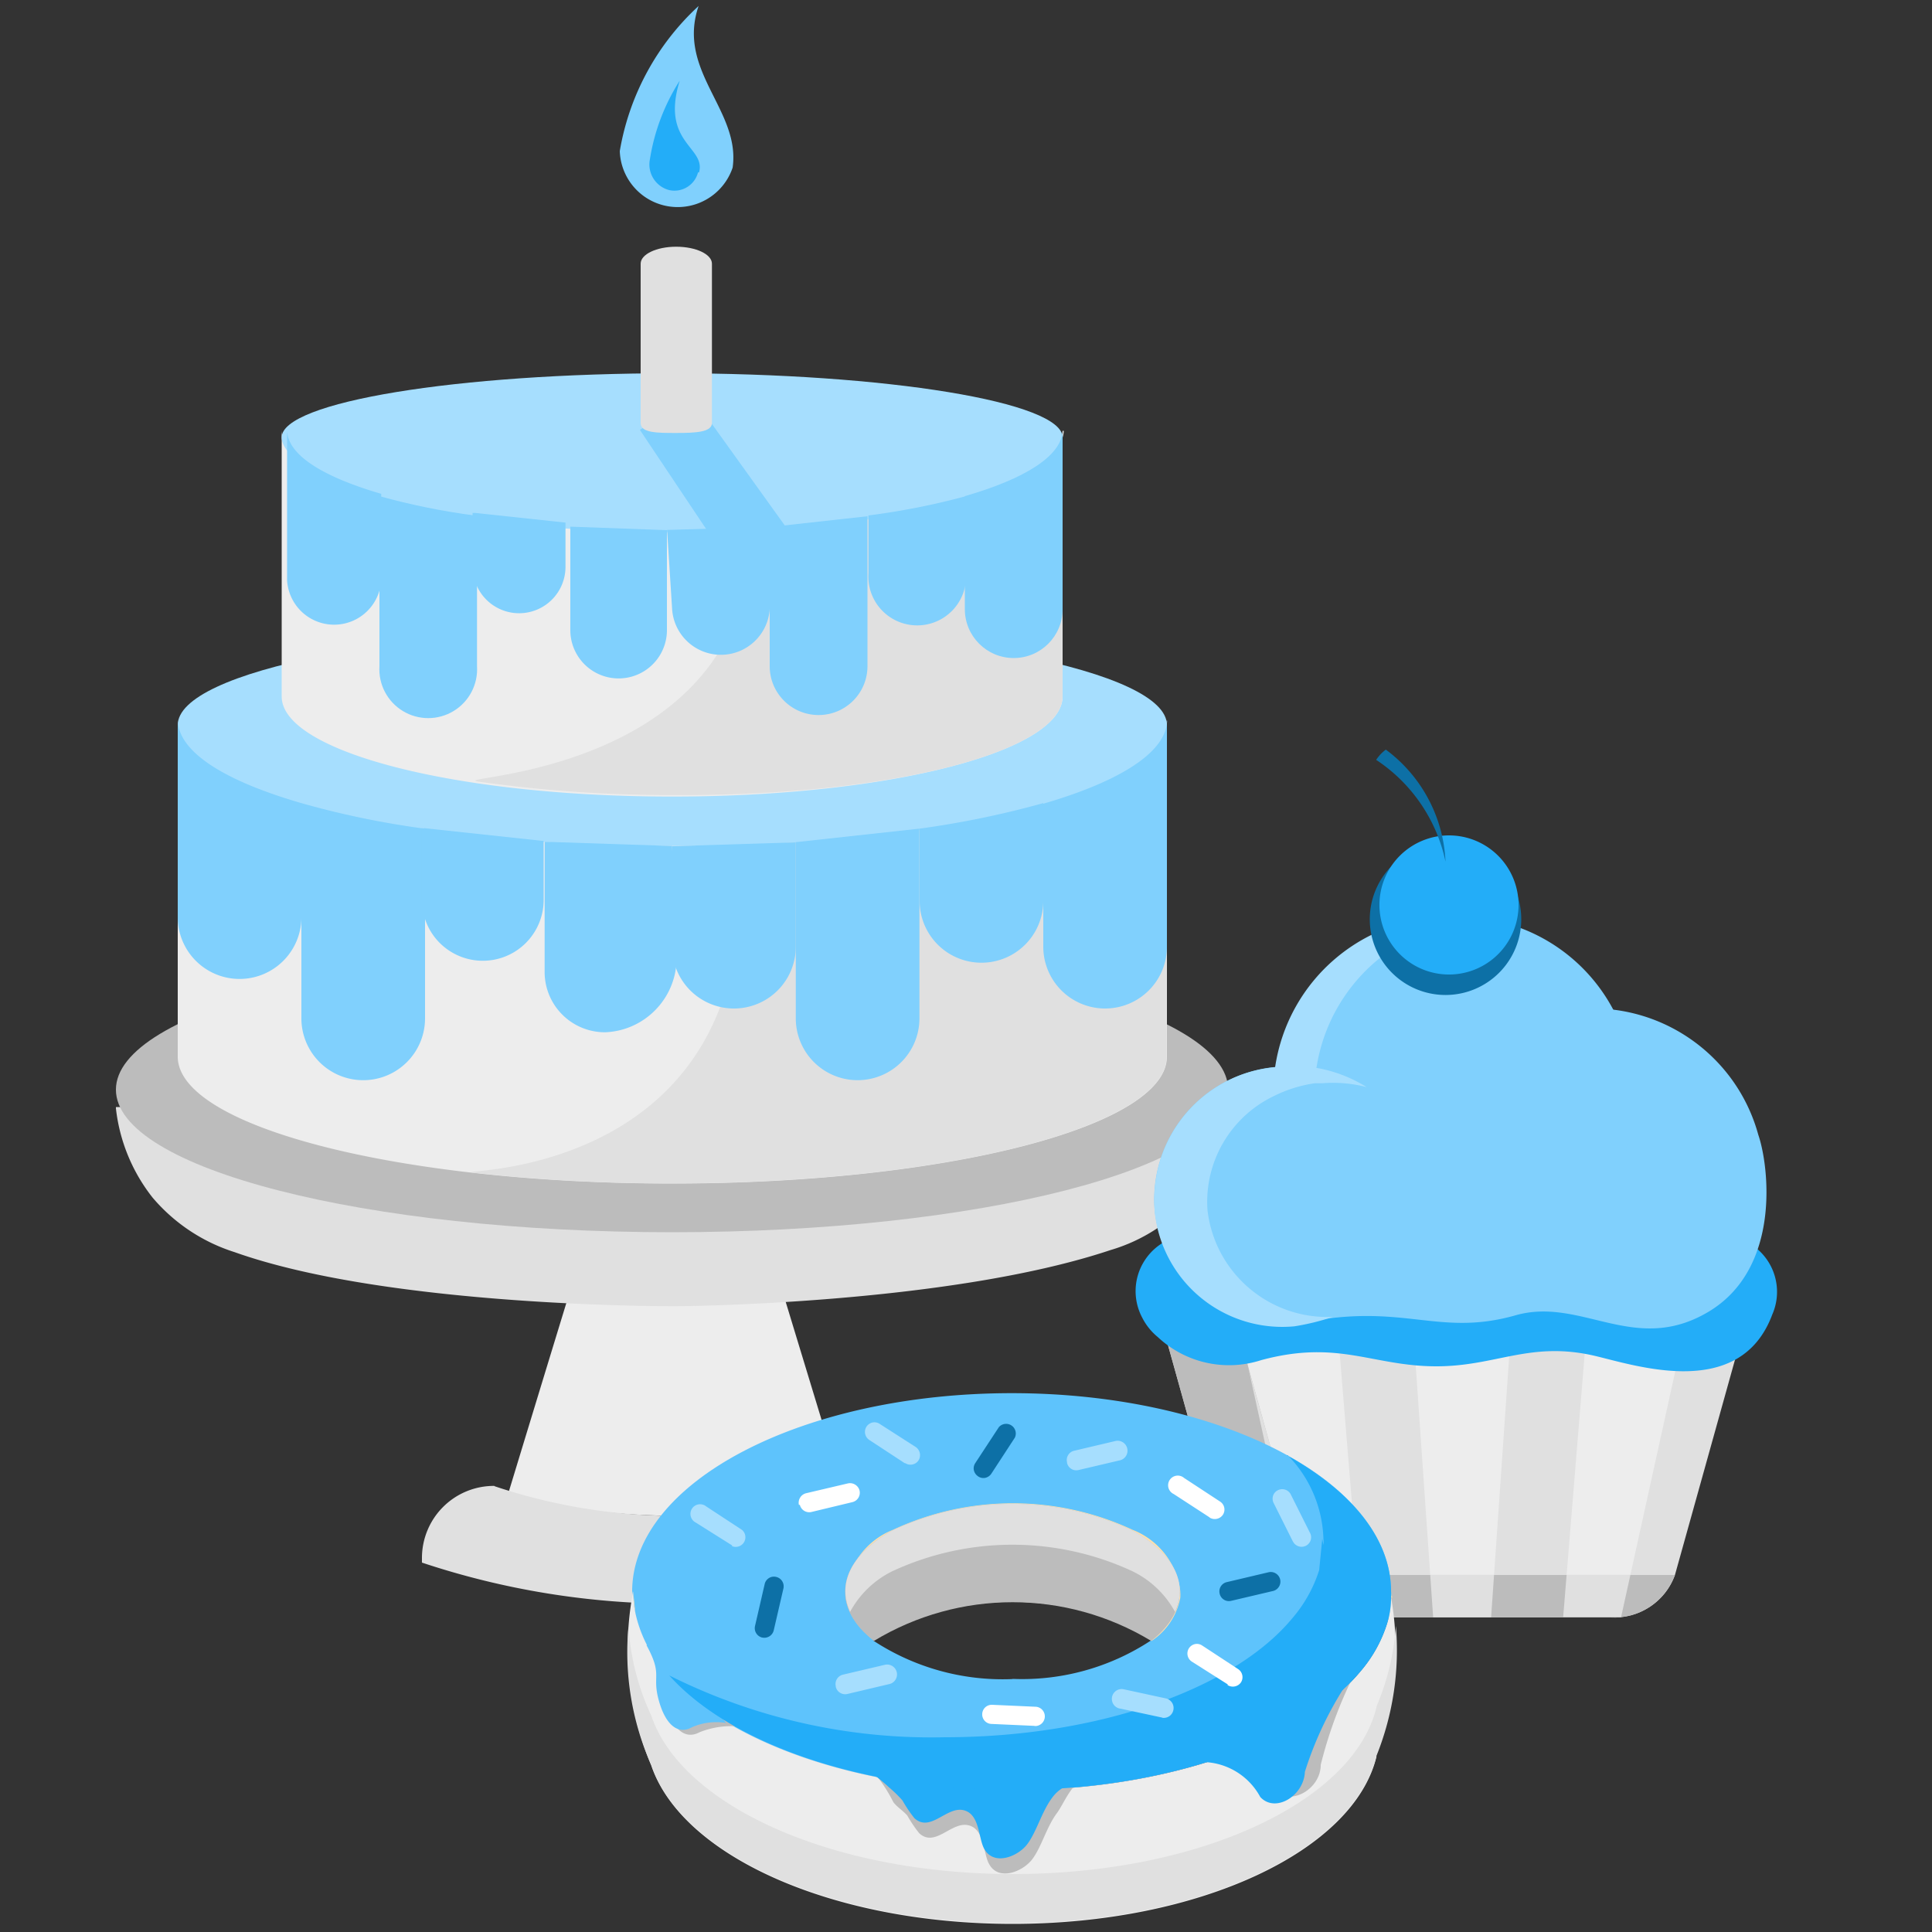 <svg xmlns="http://www.w3.org/2000/svg" width="50" height="50" xmlns:v="https://vecta.io/nano"><rect width="100%" height="100%" fill="#333333" stroke="none"/><style><![CDATA[.B{fill:#e0e0e0}.C{fill:#ededed}.D{fill:#a6defe}.E{fill:#23adf8}.F{fill:#bcbcbc}.G{fill:#80d0fd}.H{fill:#0d70a6}.I{fill:#f9e0b2}.J{clip-path:url(#B)}]]></style><defs><clipPath id="A"><path fill="none" d="M0 0h50v50H0z"/></clipPath><clipPath id="B"><path fill="none" d="M0 0h42.98v49.635H0z"/></clipPath><clipPath id="C"><path d="M60.36,69.27l1.705,6.12a1.685,1.685,0,0,0,1.675,1.1h8.11a1.685,1.685,0,0,0,1.68-1.1H65.37a1.675,1.675,0,0,1-1.69-1.1l-1.4-5Z" transform="translate(-60.36 -69.27)" fill="none"/></clipPath></defs><g clip-path="url(#A)"><g transform="translate(3.01 .155)" class="J"><path d="M20.625 28.845h.15v.32l-.1.32h-.05c-.051-.046-.097-.098-.135-.155 0-.025-.085-.265-.085-.28v-.1" fill="#4f546f"/><path d="M18.845 38.54a18.1 18.1 0 0 1-8.715 0q.78-2.565 1.565-5.13h5.59z" class="C"/><g class="B"><path d="M14.39 28.495H-.01v.035a4.54 4.54 0 0 0 .95 2.31 4.6 4.6 0 0 0 2.12 1.41c4.05 1.44 11.43 1.4 11.43 1.4s7-.035 11.245-1.455c.815-.24 1.543-.709 2.1-1.35a4.36 4.36 0 0 0 .94-2.32v-.03zM9.795 38.31c3.05 1.021 6.35 1.021 9.4 0a1.92 1.92 0 0 1 1.3.535 1.88 1.88 0 0 1 .55 1.325v.115a20.78 20.78 0 0 1-13.135 0v-.115c-.001-.496.195-.973.546-1.324A1.86 1.86 0 0 1 9.78 38.3h0"/></g><path d="M28.775 28.045c0 2.035-6.44 3.69-14.395 3.69s-14.39-1.65-14.39-3.69 6.455-3.7 14.39-3.7 14.395 1.655 14.395 3.7" class="F"/><path d="M27.19 18.49v8.7c0 1.815-5.735 3.285-12.8 3.285s-12.8-1.47-12.8-3.285v-8.73c0 .84 1.2 1.59 3.2 2.17 1.02.289 2.059.506 3.11.65a.29.29 0 0 0 .09 0c.95.14 2 .25 3.07.33 1 .07 2.06.11 3.15.11h.17c1.1 0 2.17-.04 3.2-.1 1.13-.08 2.21-.19 3.205-.35a24.06 24.06 0 0 0 3.2-.64c1.97-.57 3.17-1.32 3.2-2.14" class="C"/><path d="M23.991 20.63a23.29 23.29 0 0 1-3.2.66l-3.2.35h-.285c-.657.035-1.171.578-1.17 1.235 0 7.835-8.145 7.185-6.795 7.33 1.674.181 3.356.269 5.04.265 7.075 0 12.8-1.47 12.8-3.28v-8.7c-.03.82-1.23 1.57-3.2 2.14" class="B"/><path d="M27.19 18.61c0 1.4-4.5 3.13-12.8 3.13-8 0-12.8-1.73-12.8-3.13s5.735-2.535 12.8-2.535 12.8 1.135 12.8 2.535" class="D"/><g class="G"><path d="M4.79 20.63v2.95a1.6 1.6 0 1 1-3.2 0v-5.12c0 .84 1.2 1.59 3.2 2.17"/><path d="M7.99 21.3v4.9a1.6 1.6 0 0 1-2.4 1.386 1.6 1.6 0 0 1-.8-1.386h0v-5.57c1.02.289 2.059.506 3.11.65a.29.29 0 0 0 .09 0"/><path d="M11.06 21.63v1.5c.002.774-.558 1.435-1.322 1.559s-1.505-.324-1.748-1.059c-.059-.16-.088-.329-.085-.5v-1.85c.028.005.057.005.085 0l3.07.33m3.325.13l.105 3.1c-.101.949-.882 1.681-1.835 1.72a1.56 1.56 0 0 1-1.57-1.565V21.63l3.32.11"/><path d="M17.585 21.64v2.705a1.6 1.6 0 1 1-3.2 0v-2.6l3.2-.1"/><path d="M20.785 21.29v4.91a1.6 1.6 0 1 1-3.2 0v-4.56l3.2-.35"/><path d="M23.99 20.63v2.53a1.6 1.6 0 1 1-3.2 0h0v-1.87a24.06 24.06 0 0 0 3.2-.66"/><path d="M27.19 18.49v5.855a1.6 1.6 0 1 1-3.2 0h0v-3.7c1.975-.575 3.175-1.325 3.205-2.145"/></g><path d="M24.49 10.995v6.875c0 1.425-4.5 2.59-10.11 2.59s-10.1-1.165-10.1-2.59v-6.9c0 .665.95 1.26 2.53 1.715.806.224 1.626.391 2.455.5h.07a32.25 32.25 0 0 0 2.425.26c.86.06 1.63.09 2.5.09h.135a45.69 45.69 0 0 0 2.525-.08c.9-.065 1.745-.15 2.53-.275a18.26 18.26 0 0 0 2.54-.495c1.555-.45 2.5-1.04 2.53-1.69" class="C"/><path d="M21.988 12.685a18.69 18.69 0 0 1-2.525.5c-.78.13-1.635.215-2.53.28h-.5v.16c-.04 6.39-8.12 6.3-7.045 6.45a35 35 0 0 0 5 .345c5.6.04 10.1-1.12 10.1-2.55v-6.875c0 .65-.97 1.24-2.53 1.69" class="B"/><path d="M24.49 11.165c0 .915-3.165 2.455-10.11 2.455-6.6 0-10.1-1.54-10.1-2.455s4.53-1.66 10.105-1.66 10.105.745 10.105 1.66" class="D"/><g class="G"><path d="M14.25 10.515l-.7.455 1.845 2.76 2.035-.105-2.035-2.835m-8.54 1.83v2.25a1.22 1.22 0 0 1-2.435 0v-3.9c0 .64.91 1.21 2.435 1.655"/><path d="M9.335 13.215v3.87c.03.47-.204.918-.607 1.162s-.908.244-1.311 0-.637-.692-.607-1.162v-4.4c.806.224 1.626.391 2.455.5h.07"/><path d="M11.625 13.385v1.135a1.2 1.2 0 0 1-2.335.385 1.03 1.03 0 0 1-.07-.385v-1.4h.07l2.335.25m2.625.195v2.565a1.25 1.25 0 1 1-2.5.045v-2.7l2.5.09m2.66-.08v2.12c-.042.666-.595 1.186-1.263 1.186s-1.221-.519-1.263-1.186l-.13-2.045 2.66-.08"/><path d="M19.44 13.205v3.88c0 .699-.566 1.265-1.265 1.265s-1.265-.566-1.265-1.265h0v-3.6l2.53-.28m2.55-.52v2c.03.47-.204.918-.607 1.162s-.908.244-1.311 0-.637-.692-.607-1.162v-1.5a18.69 18.69 0 0 0 2.525-.5"/><path d="M24.49 10.995v4.615c0 .699-.566 1.265-1.265 1.265s-1.265-.566-1.265-1.265v-2.925c1.56-.45 2.5-1.04 2.53-1.69"/></g><path d="M14.49 11.05h0c-.5 0-.92 0-.92-.26V6.67c0-.245.41-.44.92-.44s.925.195.925.44v4.12c0 .24-.415.26-.925.26" class="B"/><path d="M15.95 4.185a1.5 1.5 0 0 1-2.92-.43A6.6 6.6 0 0 1 15.07 0c-.58 1.685 1.095 2.7.88 4.185" class="G"/><path d="M15.055 4.305a.63.63 0 0 1-.745.46c-.353-.091-.573-.443-.5-.8a5.31 5.31 0 0 1 .77-2.03c-.5 1.62.69 1.71.5 2.375" class="E"/><path d="M38.675 41.7H30.54a1.66 1.66 0 0 1-1.66-1.085l-1.71-6.13h14.875l-1.71 6.13c-.255.69-.931 1.131-1.665 1.085" class="B"/><g class="C"><path d="M35.58 41.7h-1.5l-.5-7.215h2.5zm3.365-.01h-1.5l.59-7.215h2.5zm-8.225 0h1.5l-.59-7.2h-2.5z"/></g><path d="M30.49 39.515l-1.4-5.03h-1.92l1.705 6.12c.256.695.936 1.141 1.675 1.1h8.11c.74.045 1.422-.403 1.675-1.1H32.18c-.744.052-1.433-.394-1.69-1.095" class="F"/></g><g clip-path="url(#C)" transform="translate(30.18 34.635)" class="B"><path d="M3.55 7.21h1.5L4.46.01h-2.5zm4.86.01h-1.5L6.41.005h2.5zm3.365-.01h-1.5l.59-7.215h2.5z"/></g><g transform="translate(3.01 .155)" class="J"><path d="M42.865 33.845h0a1.46 1.46 0 0 0-.785-1.915 1.5 1.5 0 0 0-.59-.135H27.85c-.515-.002-.992.267-1.259.707s-.282.988-.041 1.443h0a1.56 1.56 0 0 0 .4.5 2.7 2.7 0 0 0 2.68.6c2-.54 2.875.16 4.535.16 1.545 0 2.42-.655 4.08-.275 1.075.25 3.785 1.18 4.615-1.075h0" class="E"/><g class="G"><path d="M37.72 25.98a4.22 4.22 0 0 0-3.93 3.74 3.5 3.5 0 0 0-3.67-2.27 3.45 3.45 0 0 0-3.255 3.63 3.3 3.3 0 0 0 3.83 3c2.61-.535 3.5.37 5.5-.19 1.71-.5 3.09 1.04 5-.09s1.57-3.805 1.3-4.585c-.576-2.107-2.599-3.483-4.77-3.245"/><path d="M39.265 27.94c.124 1.911-.933 3.704-2.665 4.522s-3.788.494-5.185-.816-1.852-3.341-1.147-5.122 2.426-2.95 4.342-2.95a4.52 4.52 0 0 1 4.655 4.365"/></g><path d="M31.05 27.48a3.61 3.61 0 0 1 1.31.5 3.46 3.46 0 0 0-1.155-.1h-.19c-.367.053-.723.164-1.055.33-1.126.538-1.809 1.71-1.72 2.955.19 1.631 1.61 2.837 3.25 2.76a6.21 6.21 0 0 1-1 .245 3.32 3.32 0 0 1-3.62-3v-.105c-.096-1.843 1.282-3.433 3.12-3.6a4.56 4.56 0 0 1 4.63-3.895c.27.001.539.024.805.07-2.192.056-4.03 1.673-4.365 3.84" class="D"/><path d="M36.36 23.63a1.96 1.96 0 0 1-3.344 1.393 1.96 1.96 0 0 1 1.384-3.348 1.96 1.96 0 0 1 1.96 1.955h0" class="H"/><path d="M36.29 23.265a1.8 1.8 0 0 1-3.073 1.273 1.8 1.8 0 0 1 1.273-3.073 1.8 1.8 0 0 1 1.8 1.8h0" class="E"/><path d="M34.4 22.145a3.82 3.82 0 0 0-1.545-2.9 1.05 1.05 0 0 0-.25.265 4.2 4.2 0 0 1 1.795 2.635" class="H"/><g class="I"><path d="M13.435 41.595a2.64 2.64 0 0 1-.06-.56zm19.555-.41a2.32 2.32 0 0 1-.1.66l.1-.81.03.155"/></g><path d="M23.18 35.9c-5.43 0-9.825 2.3-9.825 5.135l.06.56a3.39 3.39 0 0 0 .76 1.5c1.5 1.82 5 3.085 9 3.085s7.5-1.265 9-3.08a3.5 3.5 0 0 0 .7-1.255l.085-.81.03.15c.005-.05.005-.1 0-.15 0-2.835-4.4-5.135-9.815-5.135m0 0c-5.43 0-9.825 2.3-9.825 5.135m9.825 2.265a6.1 6.1 0 0 1-3.59-1c.158-.116.325-.218.5-.305h0c.092-.053.188-.102.285-.145-.249-.203-.399-.504-.41-.825a1.46 1.46 0 0 1 .91-1.18h0c.718-.351 1.511-.523 2.31-.5 1.2 0 3.225.5 3.225 1.685a1.14 1.14 0 0 1-.41.815l.29.145h0a3.4 3.4 0 0 1 .5.305c-1.059.7-2.311 1.05-3.58 1" fill="#5ec3fc"/><path d="M27.535 41.036a.92.92 0 0 1 0 .165 1.73 1.73 0 0 1-.74 1.11 3.56 3.56 0 0 0-.5-.31h0l-.305-.155a7.5 7.5 0 0 0-5.62 0l-.29.145h0c-.166.091-.325.195-.475.31l-.12-.1-.1-.1a1.71 1.71 0 0 1-.18-.2.5.5 0 0 1-.075-.1c-.133-.18-.221-.389-.255-.61a1 1 0 0 1 0-.175c.09-.71.559-1.316 1.225-1.58h0c1.965-.915 4.235-.915 6.2 0h0a1.96 1.96 0 0 1 1.235 1.58" class="I"/><path d="M26.78 42.31c-2.204-1.333-4.966-1.333-7.17 0-1.06-.795-1.075-2 .475-2.86h0c1.965-.915 4.235-.915 6.2 0h0c1.565.85 1.545 2.055.5 2.86" class="F"/><path d="M18.99 41.56a2.5 2.5 0 0 1 1.1-1.055h0a7.38 7.38 0 0 1 6.2 0h0a2.5 2.5 0 0 1 1.11 1.055c.405-.9-.25-1.64-1.11-2.11h0c-1.965-.915-4.235-.915-6.2 0h0c-.855.47-1.5 1.22-1.1 2.11" class="B"/><path d="M13.435 41.595c-.04-.184-.06-.372-.06-.56z" class="I"/><path d="M32.615 45.3c-.585 2.445-4.58 4.335-9.42 4.335-4.675 0-8.565-1.765-9.35-4.1-.597-1.421-.76-2.986-.47-4.5a2.6 2.6 0 0 0 .06.56 3.38 3.38 0 0 0 .76 1.5c1.5 1.815 5 3.08 9 3.08s7.5-1.265 9-3.075a3.5 3.5 0 0 0 .695-1.26 2.29 2.29 0 0 0 .1-.66c.245 1.38.11 2.801-.39 4.11" class="C"/><g class="F"><path d="M15.245 43.975a2.59 2.59 0 0 1-1.06-.225.4.4 0 0 0 .04.21c.175.65.5.915.87.715.317-.127.66-.178 1-.15l-.5-.575a3 3 0 0 1-.365.025m16.94-1.055a11.29 11.29 0 0 0-1 2.6c0 .625-.78 1.075-1.18.66s-.6-1-1.85-.87m-8.53.41c.196.235.364.491.5.765.1.13.25.22.36.345a3.53 3.53 0 0 0 .31.46c.41.375.825-.3 1.26-.21s.39.72.545 1c.245.465.885.2 1.125-.125s.365-.83.635-1.19c.165-.22.39-.795.665-.825"/></g><g class="E"><path d="M19.49 45.695c.177.12.344.254.5.4a3.3 3.3 0 0 1 .355.345 3.53 3.53 0 0 0 .31.46c.41.375.825-.3 1.26-.21s.39.72.545 1c.25.46.885.2 1.125-.13s.365-.83.635-1.19c.157-.218.398-.359.665-.39m7.035-2.68a9.24 9.24 0 0 0-1.16 2.4c-.025.625-.77 1.075-1.155.65a1.72 1.72 0 0 0-1.855-.87"/></g><path d="M14.14 42.345l-.42.075c.43.79.14.765.315 1.415s.5.915.865.71a1.56 1.56 0 0 1 .88-.11" fill="#5ec3fc"/><path d="M32.615 44.02c-.585 2.45-4.58 4.325-9.415 4.325-4.68 0-8.57-1.77-9.355-4.1a6.38 6.38 0 0 1-.59-2.31 7.19 7.19 0 0 0 .59 3.59c.785 2.325 4.675 4.09 9.355 4.09 4.835 0 8.83-1.89 9.415-4.335a7.32 7.32 0 0 0 .5-3.355 6.47 6.47 0 0 1-.5 2.08" class="B"/><path d="M30.315 37.505c.57.579.901 1.353.925 2.165a.55.55 0 0 1 0 .155l-.03-.155-.08.81a3.55 3.55 0 0 1-.695 1.245c-1.5 1.815-5 3.08-9 3.08a15.15 15.15 0 0 1-7.125-1.6c1.565 1.75 4.96 2.965 8.9 2.965 4 0 7.5-1.27 9-3.08a3.5 3.5 0 0 0 .685-1.245c.064-.214.096-.437.095-.66a.53.53 0 0 0 0-.155c0-1.365-1.03-2.6-2.7-3.525" class="E"/><g class="H"><path d="M22.3 38.05c-.054-.036-.092-.092-.106-.155s0-.13.036-.185h0l.61-.93a.25.25 0 0 1 .415.27h0l-.61.935c-.036.054-.092.092-.155.106s-.13 0-.185-.036h0m-5.59 4.17a.25.25 0 0 1-.185-.3l.25-1.085c.014-.064.054-.119.109-.154s.122-.046.186-.031a.25.25 0 0 1 .19.3h0l-.25 1.08a.25.25 0 0 1-.295.19h0"/></g><g class="D"><path d="M24.605 37.69c-.016-.064-.006-.133.029-.189s.091-.097.156-.111h0l1.08-.255c.134-.022.262.063.293.196s-.047.266-.178.304h0l-1.085.255c-.064.015-.131.004-.186-.031s-.095-.09-.109-.154h0m-5.985 5.78a.25.25 0 0 1 .185-.3h0l1.085-.255c.09-.021.184.008.247.076s.084.164.055.252-.102.154-.192.172l-1.08.255a.25.25 0 0 1-.3-.185h0"/></g><path d="M28.555 41.09c-.016-.064-.006-.133.029-.189s.091-.097.156-.111h0l1.08-.255a.25.25 0 0 1 .3.185.25.25 0 0 1-.185.3l-1.085.255c-.064.015-.131.004-.186-.031s-.095-.09-.109-.154h0" class="H"/><g fill="#fff"><path d="M17.665 38.79c-.028-.133.053-.266.185-.3h0l1.085-.255c.133-.028.266.053.3.185a.25.25 0 0 1-.185.3l-1.06.255a.25.25 0 0 1-.3-.185h0m6.065 5.72h0l-1.11-.05c-.066-.003-.128-.032-.172-.081s-.067-.114-.063-.179h0c.003-.065.031-.126.079-.17s.111-.067.176-.065l1.115.05a.25.25 0 1 1 0 .5m4.515-5.4l-.93-.605a.25.25 0 1 1 .27-.415l.93.61c.055.035.094.091.108.154a.25.25 0 0 1-.033.186c-.076.113-.228.147-.345.075h0"/></g><g class="D"><path d="M27.085 44.3l-1.095-.235c-.094-.01-.174-.072-.208-.16s-.018-.187.044-.259.157-.103.249-.082h0l1.085.235c.089.019.162.084.19.17a.26.26 0 0 1-.052.25c-.06.068-.153.098-.243.08m-11.11-4.454l-.955-.6a.25.25 0 1 1 .275-.415l.93.61a.25.25 0 0 1-.27.415m14.525-.115l-.5-1c-.029-.059-.033-.127-.012-.189s.067-.113.127-.141a.25.25 0 0 1 .325.1l.5 1c.032.057.04.124.022.187s-.06.116-.117.148a.25.25 0 0 1-.34-.1h0M20.401 37.71l-.915-.6a.25.25 0 0 1-.07-.345c.036-.054.092-.092.155-.106s.13 0 .185.036l.935.6c.112.078.143.23.07.345a.25.25 0 0 1-.345.07h0"/></g><path d="M28.761 43.435l-.93-.59a.25.25 0 0 1-.07-.345c.036-.054.092-.092.155-.106s.13 0 .185.036l.93.61a.25.25 0 0 1 .075.345c-.078.112-.23.143-.345.07h0" fill="#fff"/></g></g></svg>
